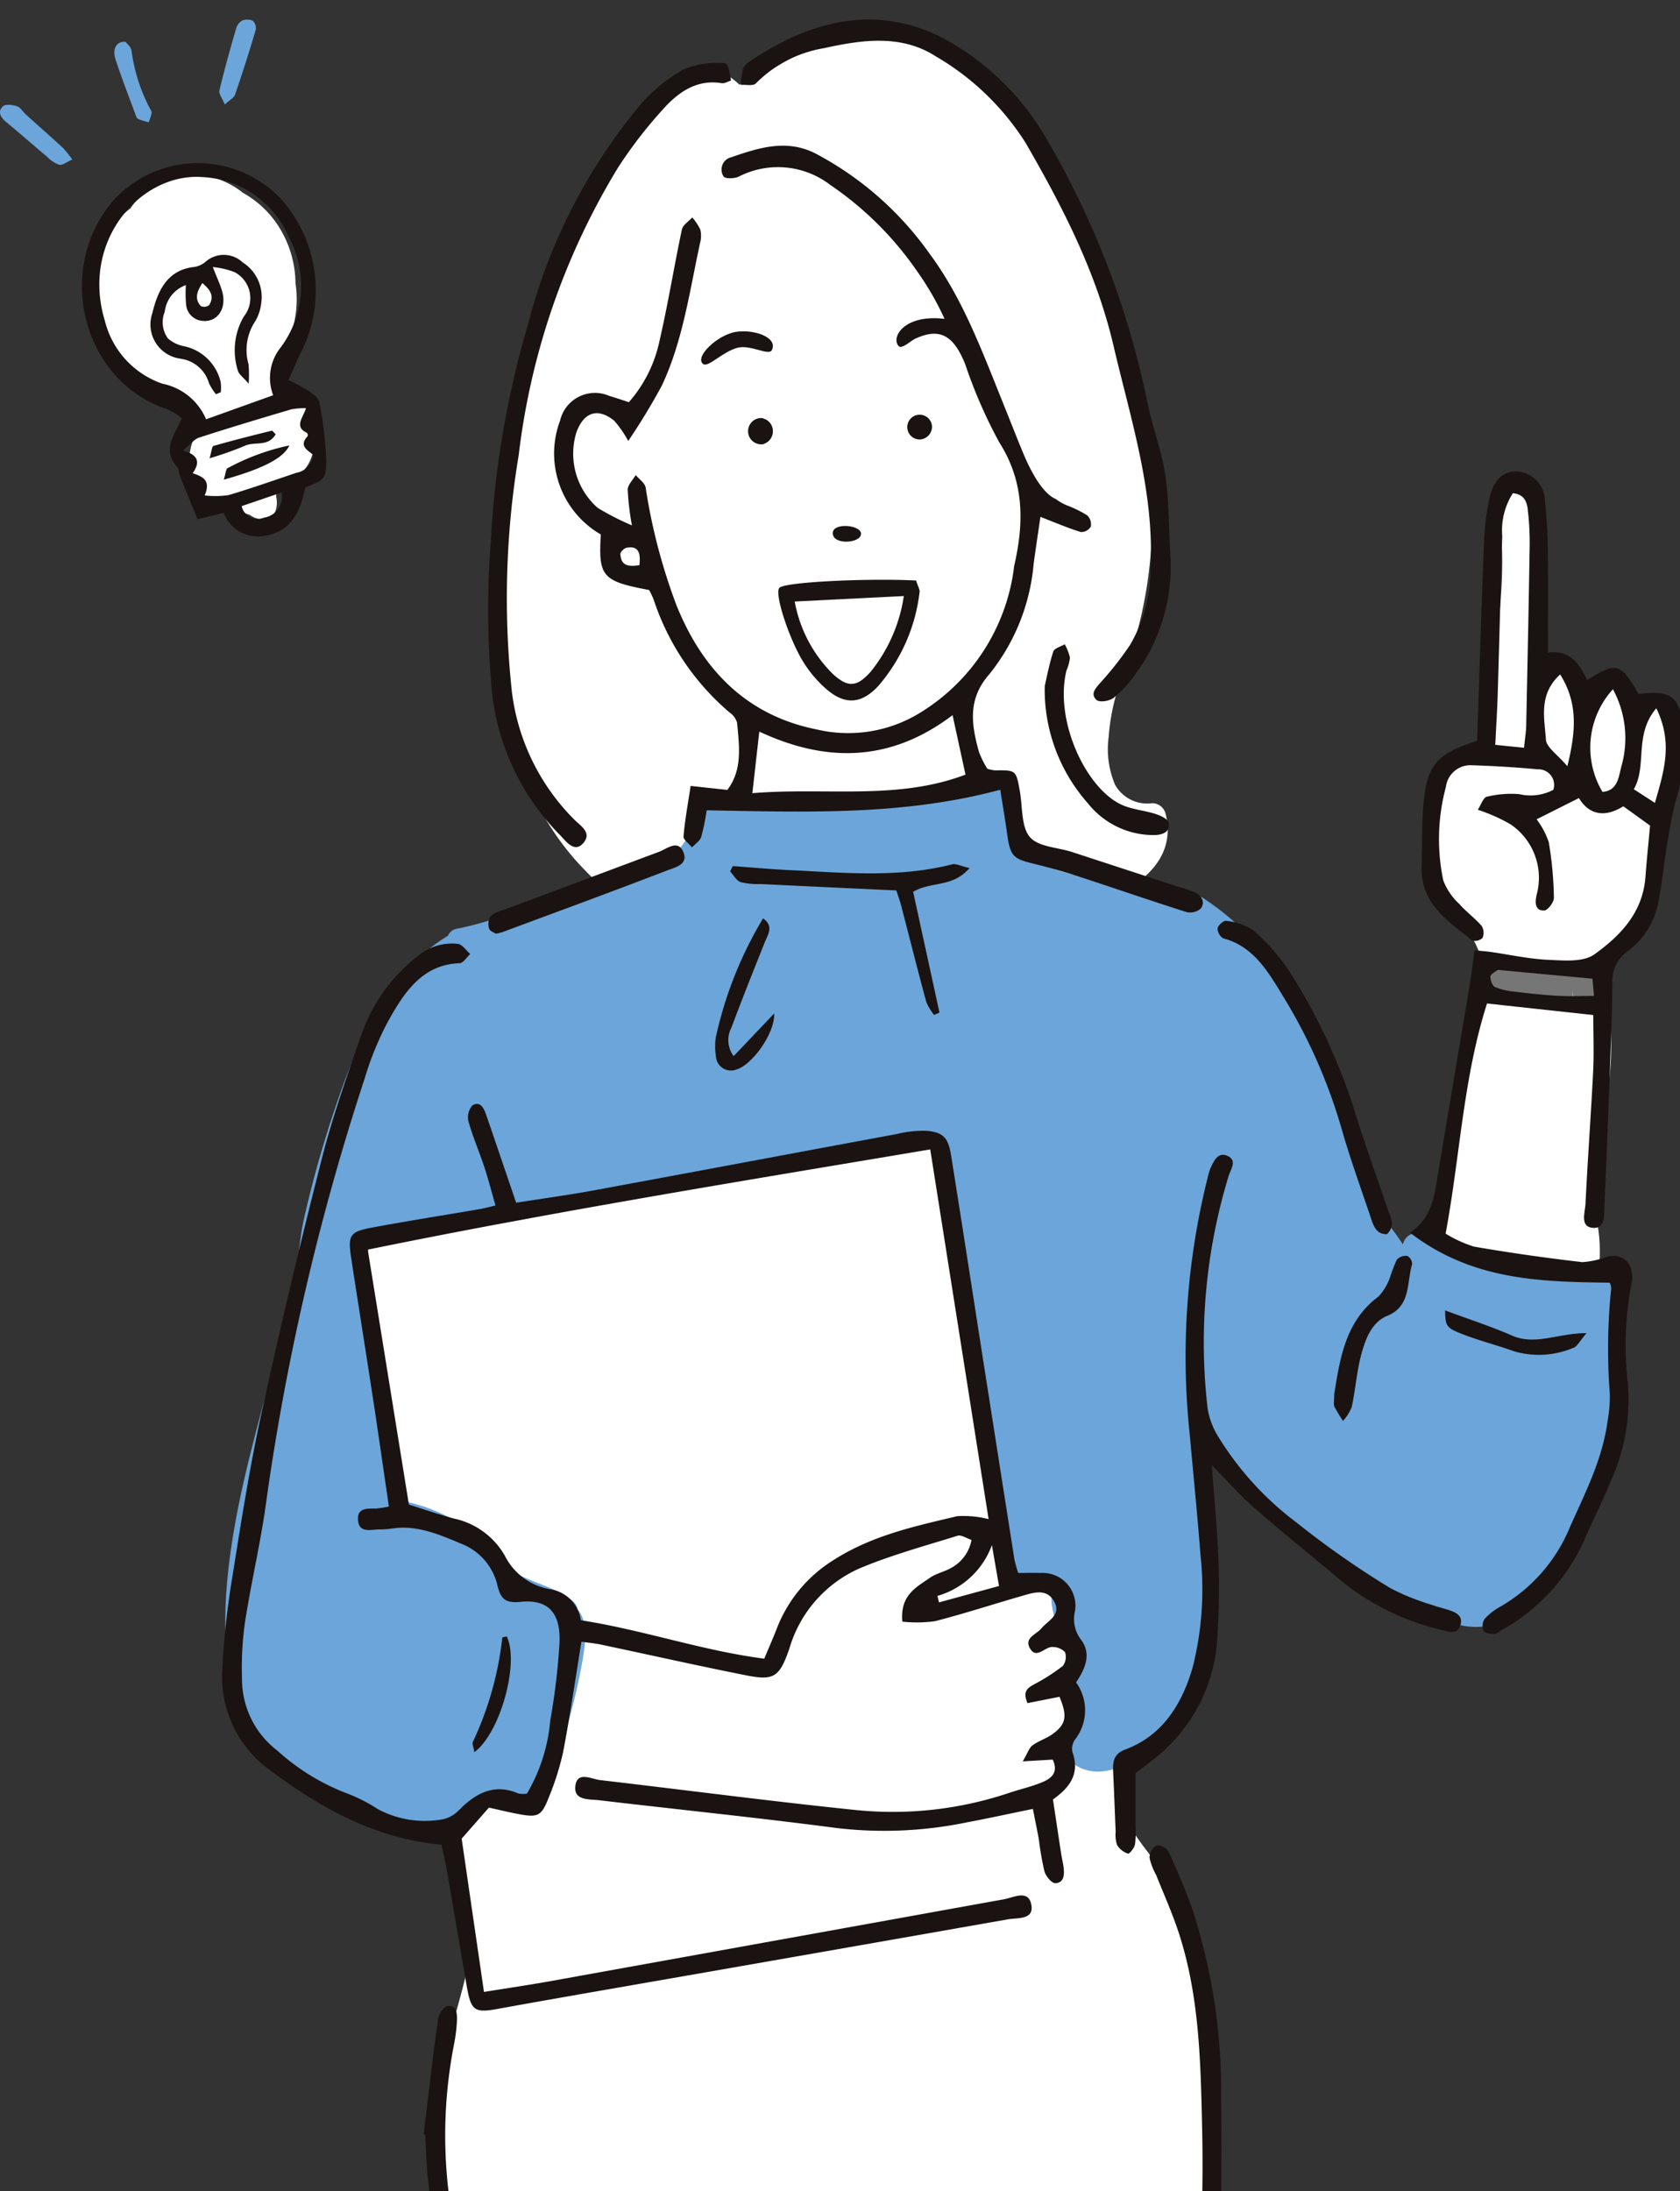 <svg xmlns="http://www.w3.org/2000/svg" xmlns:xlink="http://www.w3.org/1999/xlink" width="135" height="176" viewBox="0 0 135 176">
  <rect x="0" y="0" width="135" height="176" fill="#333333" stroke="none"/>
  <defs>
    <clipPath id="clip-path">
      <rect id="長方形_560" data-name="長方形 560" width="135" height="176" transform="translate(0 -1)" fill="none"/>
    </clipPath>
  </defs>
  <g id="img" transform="translate(0 1)" clip-path="url(#clip-path)">
    <path id="パス_3277" data-name="パス 3277" d="M688.047,224.573a1.085,1.085,0,0,0-1.92,0,2.429,2.429,0,0,1-.335.577,8.637,8.637,0,0,1-.711-1.653,1.1,1.1,0,0,0-2.03-.283,3.846,3.846,0,0,1-.891,1.385,1.8,1.8,0,0,1-.226-.227,19.264,19.264,0,0,1-1.579-2.518,1.089,1.089,0,0,0-1.52-.422c-.174.123-.344.252-.514.381.051-1.18.09-2.36.1-3.544.034-3.553,0-7.476-1.291-10.815a1.6,1.6,0,0,0-.359-.566c-.537-1.084-2.349-.448-2.04.921.783,3.457.436,7.1.089,10.6a89.055,89.055,0,0,0-.707,9.273,6.226,6.226,0,0,0-3.515,1.291c-1.707,1.47-1.96,4.233-1.682,6.379.292,2.251,1.644,4.088,2.9,5.837a10.351,10.351,0,0,1,2.016,4.231.994.994,0,0,0-.422.963,17.007,17.007,0,0,1-.815,5.527,56.86,56.86,0,0,0-1.229,6.218c-.543,3.832-.862,7.7-1.468,11.519a1.107,1.107,0,0,0-.087.526c-.065.4-.133.79-.207,1.184-.27,1.456,1.781,2.09,2.123.712a14.638,14.638,0,0,0,2.4,1.066,9.869,9.869,0,0,0,4.956.649,4.773,4.773,0,0,0,3.624-3.033,12.4,12.4,0,0,0,.167-4.963c-.256-3.542.45-7.123.792-10.636a25.711,25.711,0,0,0-.077-8.272,20.216,20.216,0,0,1,1.077-2.823c.552-1.117,1.215-2.166,1.764-3.285a17.773,17.773,0,0,0,1.149-3.225c1.081-4,2.111-9,.47-12.969" transform="translate(-554.49 -168.362)" fill="#fff"/>
    <path id="パス_3278" data-name="パス 3278" d="M219.381,518.872a11.78,11.78,0,0,0-1.443-3.145c-.665-1-1.445-1.914-2.134-2.9a7.9,7.9,0,0,1-1.306-2.837,10.778,10.778,0,0,1-.123-2.754,40.437,40.437,0,0,0-.4-14.1c-.921-4.721-2.41-9.3-3.3-14.022-1.193-6.319-.214-12.871-1.369-19.209a14.988,14.988,0,0,0-3.645-7.781c-2.477-2.576-5.867-3.437-9.2-3.852a57.054,57.054,0,0,0-26.826,3.548,53.391,53.391,0,0,0-12.07,6.339,17.069,17.069,0,0,0-7.132,10.212c-.874,3.914-.28,8.036.744,11.858,1.2,7.117,3.718,13.924,6.021,20.7a101.12,101.12,0,0,1,3.139,11.2c.679,3.147,1.251,6.321,1.923,9.47-.494,2.766-1.364,5.424-2.065,8.136a25.77,25.77,0,0,0-.834,9.2c.167,1.561.385,3.115.617,4.668a1.388,1.388,0,0,0,.02.381q.074.375.149.754c.279,1.825.562,3.649.8,5.48a90.728,90.728,0,0,1,.812,11.125,1.072,1.072,0,0,0,.79,1.095q.015,1.082-.02,2.168a1.383,1.383,0,0,0,.032.346,1.226,1.226,0,0,0,.27,2.15c9.811,2.872,20.043.237,30.021.9,2.691.179,5.354.586,8.053.694,2.78.11,5.563.045,8.339-.1,2.33-.125,4.653-.337,6.981-.47a3.389,3.389,0,0,0,3.012-1.37,11.431,11.431,0,0,0,1.108-4.358c.065-.49.116-.981.157-1.472a57.157,57.157,0,0,0,1.294-12.7c.052-4.891-.268-9.775-.559-14.653-.294-4.916-.4-9.963-1.843-14.691" transform="translate(-124.36 -366.135)" fill="#fff"/>
    <path id="パス_3279" data-name="パス 3279" d="M242.74,74.774c.988.8,2.646,2.364,3.988,1.633a1.182,1.182,0,0,0-.694-2.17c-.034-.013-.065-.025-.07-.025a5.808,5.808,0,0,1-.576-.339,17.711,17.711,0,0,1-1.761-1.329c-.123-.1-.244-.21-.366-.315,6.046,2.668,12.458,4.5,19.035,4.295A63.913,63.913,0,0,0,278.315,74.4c3.3-.975,8.255-3.174,7.127-7.752a1.125,1.125,0,0,0-1.07-.865,2.964,2.964,0,0,1-2.991-1.47,7.291,7.291,0,0,1-.521-3.823,17.042,17.042,0,0,1,.774-3.983c.3-.964.709-1.889,1.029-2.846a32.241,32.241,0,0,0,1.058-4.1c2.1-10.786-1.332-21.7-5.9-31.24-2.59-5.409-5.725-11.408-11.236-13.96a10.113,10.113,0,0,0-8.761.232c-2.261,1.044-4.316,2.6-6.641,3.477-3.523-3.441-7.554,1.63-9.493,4.69a74.848,74.848,0,0,0-7.115,15.757,62.462,62.462,0,0,0-3.255,19.413c-.091,8.022,1.489,16.694,6.906,22.657a41.285,41.285,0,0,0,4.515,4.188" transform="translate(-191.773 -2.27)" fill="#fff"/>
    <path id="パス_3280" data-name="パス 3280" d="M217.746,379.469a3.874,3.874,0,0,0,.127-1.572c-.068-.575-.456-1.262-1.111-1.179-5.18.662-9.973-2.1-14.918-3.221a1.126,1.126,0,0,0-1.34.881c-.613-.921-1.3-1.782-1.928-2.7a1.25,1.25,0,0,0-.246-.27c-.19-.9-.48-1.771-.663-2.4a77.151,77.151,0,0,0-2.9-8,65.279,65.279,0,0,0-3.516-7.28,21.569,21.569,0,0,0-6.744-7.126.96.96,0,0,0-1.446.37,17.556,17.556,0,0,0-4.417-1.412c-2.9-.6-6.183-.774-8.667-2.634a1.306,1.306,0,0,0-.115-.433,10.294,10.294,0,0,1-.846-3.392,1.328,1.328,0,0,0,.261-1.119v-.007a1.107,1.107,0,0,0-1.072-.864,3.616,3.616,0,0,0-.624.127,1.13,1.13,0,0,0-.4.212c-.137.049-.275.1-.414.141-.195.065-.391.123-.59.17l-.159.024c-.308.043-.616.065-.925.089-2.091.159-4.217.212-6.316.227-2.2.014-4.383-.04-6.581.071-2.174.11-4.345.267-6.523.29a1.006,1.006,0,0,0-1.756.524,6.72,6.72,0,0,1-1.509,3.559,1.207,1.207,0,0,0-.282.516c-.4.094-.786.207-1.142.3-1.949.535-3.855,1.257-5.752,1.965-2.086.779-4.161,1.59-6.253,2.346a24.219,24.219,0,0,1-4.542,1.363.926.926,0,0,0-.668.553c-4.561,2.745-7.1,8.087-8.833,13.139a88.492,88.492,0,0,0-2.774,9.735c-.443,2.041-.446,4.182-.807,6.238a1.069,1.069,0,0,0-.446.689c-1.35,6.011-3.3,11.852-4.34,17.945-1.005,5.883-1.33,12.546,1.889,17.769a1.049,1.049,0,0,0,1.068.531,19.934,19.934,0,0,0,6.633,4.556c2.325,1.108,5.992,2.676,8.233.591a1.031,1.031,0,0,0,.32-1.066,6.254,6.254,0,0,1,3.079-.933c.747.031,1.472.406,2.219.37,1.814-.089,2.325-2.877,2.8-4.343a49.824,49.824,0,0,0,1.648-6.363c.233-1.267.725-3.609-.263-4.737a1.207,1.207,0,0,0-.453-.731c-1.28-1-2.928-1.347-4.34-2.094a4.026,4.026,0,0,1-1.068-.923,21.319,21.319,0,0,0-1.874-1.9,13.849,13.849,0,0,0-6.566-3.114c-.646-2.828-1.573-5.585-2.08-8.449-.7-3.97-.48-7.96-.448-11.97,3.017-1.2,6.44-1.289,9.592-1.691,4.275-.544,8.45-1.834,12.674-2.7,4.149-.847,8.313-1.64,12.469-2.456a111.269,111.269,0,0,1,11.417-1.759c1.19,5.743,1.082,11.682,1.8,17.5.7,5.636,2.947,11.027,2.99,16.763a1.082,1.082,0,0,0,.976,1.13,2.159,2.159,0,0,0,1.648.3,1.588,1.588,0,0,1,1.262.56c.1.149.033,0,.043.167.014.227.012.452.027.678a6.3,6.3,0,0,0,.558,2.172c.345.758.9,1.371,1.26,2.119a4.637,4.637,0,0,1-.087,2.244,17.052,17.052,0,0,0,.084,2.415,4.879,4.879,0,0,1-.66,2.3,1.256,1.256,0,0,0,.173,1.429c1.434,1.57,3.9,1.207,5.333-.181l.044-.049a9.43,9.43,0,0,0,4.581-4.518,19.681,19.681,0,0,0,1.644-7.895c.157-4.055-.467-8.056-.8-12.075a31.322,31.322,0,0,0,4.315,4.561,34.431,34.431,0,0,0,6.65,4.869,50.265,50.265,0,0,0,5.856,2.379c1,.373,1.99.745,2.975,1.147l.034.014a1,1,0,0,0,.795.992c5.392,1.3,8.965-5.4,10.739-9.747a32.3,32.3,0,0,0,2.074-7.585c.378-2.563.754-5.631-.079-8.156M199.6,377.541v-.011a.079.079,0,0,1,0-.009.063.063,0,0,1,0,.02m.022-.138c-.007.032-.012.063-.017.094,0-.022.009-.053.017-.094M143.742,345.26l.055,0c-.021,0-.036,0-.05,0l-.005,0-.017,0c-.019-.013-.043-.025-.074-.043l.091.045" transform="translate(-87.767 -275.428)" fill="#6ca5d9"/>
    <path id="パス_3281" data-name="パス 3281" d="M701.969,420.382a29.187,29.187,0,0,0-4.883-.089c-1.418.123-1.429,2.481,0,2.357a27.865,27.865,0,0,1,3.619.011c.751.033,1.5.086,2.248.177.2.024.416.068.62.114.075.017.148.039.221.062a1,1,0,0,0,1.771-.5c.32-2.023-2.35-2.024-3.6-2.128m1.438,1.649a1.231,1.231,0,0,0,.318.912,1.038,1.038,0,0,1-.318-.912" transform="translate(-577.037 -343.475)" fill="#767676"/>
    <path id="パス_3282" data-name="パス 3282" d="M171.188,474.913l-2.4.141c.392-.667.513-1.086.779-1.283.5-.368,1.122-.547,1.623-.913,1.09-.795,1.194-1.442.55-2.991l-2.574.51c-.428-1.021.074-1.248.582-1.535a15.752,15.752,0,0,0,2.262-1.454,1.2,1.2,0,0,0,.171-1.111,1.387,1.387,0,0,0-1.152-.4c-.555.112-1.153.9-1.625.159-.572-.9.47-1.163.873-1.652.546-.663,1.7-1.108.98-2.263-.6-.953-1.589-.626-2.444-.381-2.37.679-4.717,1.45-7.1,2.059a10.935,10.935,0,0,1-2.6.033c-.2-2.132,1.128-2.765,2.219-3.526.5-.352,1.146-.474,1.685-.781a3.205,3.205,0,0,0,1.654-2.261c-.42-.133-.824-.424-1.123-.332-2.614.811-5.266,1.537-7.8,2.589a10.138,10.138,0,0,0-5.708,6.454c-.8,2.33-1.253,2.608-3.475,2.169-3.893-.77-7.766-1.645-11.65-2.465-.517-.109-1.046-.157-1.59-.236-.493,3.026-.913,5.949-1.468,8.843a21.737,21.737,0,0,1-1.172,3.7c-.564,1.457-.864,1.588-2.367,1.311-.8-.148-1.6-.346-2.428-.528l-2.19,2.494,1.793,12.311c1.849-.3,3.634-.559,5.41-.879q18.185-3.28,36.37-6.562c.782-.14,2.024-.845,2.216.518.16,1.137-1.136.957-1.887,1.09q-17.086,3.005-34.177,5.981c-2.28.4-4.56.8-6.837,1.216-1.845.338-2.135.149-2.474-1.8-.547-3.134-1.072-6.273-1.618-9.408-.121-.7-.291-1.382-.42-1.98-5.281-.495-9.645-2.895-13.754-5.971a9.224,9.224,0,0,1-3.852-8.179,66.045,66.045,0,0,1,.833-7.546c.694-4.354,1.381-8.718,2.321-13.016q2.245-10.26,4.85-20.43c.855-3.347,2.015-6.613,3.15-9.872a13.626,13.626,0,0,1,4.513-6.334,4.273,4.273,0,0,1,3.259-1.012c.357.047.664.533.994.818-.286.257-.566.727-.859.737-2.972.1-4.44,2.322-5.734,4.649a24.585,24.585,0,0,0-1.879,4.574,195.436,195.436,0,0,0-7.877,33.695c-.432,3.367-1.236,6.679-1.756,10.036a26.3,26.3,0,0,0-.236,4.549A7.222,7.222,0,0,0,108.9,474.2a17.66,17.66,0,0,0,5.645,3.451,12.471,12.471,0,0,1,2.393,1.225,8,8,0,0,0,4.978.874,2.541,2.541,0,0,0,1.456-.67c1.4-1.441,2.9-2.3,4.888-1.445a2.032,2.032,0,0,0,.684.01,13.869,13.869,0,0,0,1.873-5.868,53.738,53.738,0,0,0,.746-6.239c.1-2.414-.9-3.527-3.144-3.295-1.232.128-1.6-.278-1.846-1.332a4.752,4.752,0,0,0-2.97-3.364c-1.759-.739-3.563-1.514-5.551-1.186a7.429,7.429,0,0,1-1.023.064c-.656.016-1.552.3-1.655-.714-.107-1.064.776-.951,1.462-.965a8.687,8.687,0,0,0,1.016-.162c-.424-2.887-.827-5.722-1.259-8.553-.578-3.791-1.186-7.576-1.765-11.367-.286-1.867-.13-2.15,1.641-2.479,2.893-.538,5.8-1,8.7-1.492.33-.056.655-.15,1.249-.288-.315-1.095-.574-2.112-.9-3.1-.407-1.23-.925-2.422-1.276-3.668a1.474,1.474,0,0,1,.322-1.276c.67-.382.937.274,1.129.832.772,2.242,1.533,4.489,2.385,6.989,2.018-.317,4.09-.6,6.147-.975,8.145-1.5,16.284-3.033,24.428-4.539a9,9,0,0,1,2.427-.26c1.361.129,1.728.579,1.96,2.038q1.072,6.751,2.116,13.508,1.476,9.434,2.96,18.868a10.017,10.017,0,0,0,.31,1.1c.6,0,1.186-.024,1.772,0a2.636,2.636,0,0,1,2.762,3.194,2.682,2.682,0,0,0,.5,2.151c.872,1.161.357,2.323-.385,3.451a3.818,3.818,0,0,1-.1,4.6,1.288,1.288,0,0,0-.2.975c.645,1.8-.263,2.893-1.559,3.823.226,1.5.438,2.929.657,4.354.055.357.144.709.192,1.067.082.613.04,1.288-.667,1.3-.294.006-.752-.554-.867-.945a23.657,23.657,0,0,1-.448-2.56c-.136-.766-.3-1.526-.482-2.46-1.877.385-3.6.763-5.324,1.086a32.8,32.8,0,0,1-10.4.456c-6.371-.837-12.764-1.488-19.146-2.24-.767-.09-2,.04-1.9-1.083.115-1.294,1.274-.618,2-.533,6.856.8,13.7,1.7,20.566,2.407a29.4,29.4,0,0,0,12.359-1.4c.9-.3,1.839-.5,2.7-.881.623-.277,1.225-.75.737-1.776M161.354,425.9c-15.22,2.559-30.169,4.979-45.2,8.051l3.306,20.478c1.268.4,2.432.8,3.614,1.121a6.177,6.177,0,0,1,4.11,3.012,4.983,4.983,0,0,0,3.675,2.67,2.945,2.945,0,0,1,2.422,2.488c5.054.787,9.8,2.456,14.735,3.084.4-.958.718-1.673,1-2.4a11.209,11.209,0,0,1,4.479-5.462c3.1-2.016,6.577-2.765,10.034-3.583a8.317,8.317,0,0,1,2.514.236c-1.548-9.807-3.1-19.636-4.69-29.693m.579,35.862.123.521,4.825-1.316c-.195-1.12-.339-1.947-.571-3.285a6.593,6.593,0,0,1-4.376,4.08" transform="translate(-86.602 -334.577)" fill="#1a1311" fill-rule="evenodd"/>
    <path id="パス_3283" data-name="パス 3283" d="M668.225,221.855c.18-5.335.339-10.623.553-15.908a20.119,20.119,0,0,1,.458-3.65c.341-1.492,1.157-2.145,2.256-2.083a2.41,2.41,0,0,1,2.185,2.422,39.261,39.261,0,0,1,.231,4.114c.034,2.6.01,5.211.01,8.015,1.742-.245,2.541.88,3.15,2.216,2.34-1.5,2.714-1.4,4.121,1.109.355-.032.754-.1,1.152-.1,1.4.007,2.007.469,2.316,1.921a14.891,14.891,0,0,1-.5,6.858c-.28,1.1-.479,2.236-.664,3.365-.245,1.5-.388,3.012-.671,4.5a6.423,6.423,0,0,1-2.492,4.114,2.9,2.9,0,0,0-1.235,2.539c-.031,1.377-.043,2.755-.094,4.131-.169,4.563-.34,9.126-.543,13.687-.033.749.1,1.92-.9,1.865-1.1-.06-.659-1.235-.625-1.939.174-3.547.436-7.089.616-10.636.072-1.432.012-2.871.012-4.52l-8.541-.929c-1.921,6.02-2.164,12.267-3.327,18.486a10.042,10.042,0,0,0,2.288,1.046q4.334.744,8.7,1.244a6.794,6.794,0,0,0,1.982-.44c1.291-.273,2.124.5,2.013,1.86-.012.144-.045.286-.068.428a25.845,25.845,0,0,0-.277,7.813,15.968,15.968,0,0,1-1.5,8.232c-.621,1.529-1.386,2.992-2.027,4.513a15.6,15.6,0,0,1-6.639,7.167c-.177.11-.362.292-.541.288-.3-.006-.744-.033-.874-.235a1.043,1.043,0,0,1,.064-.954,4.9,4.9,0,0,1,1.308-1.02,13.119,13.119,0,0,0,5.587-6.437c1.232-2.751,2.608-5.433,3.006-8.508a10.528,10.528,0,0,0,.17-2.158,47.166,47.166,0,0,1,.112-8.447,1.046,1.046,0,0,0-.117-.451c-5.587-.072-11.056-.179-16.049-4.018,1.711-1.177,1.935-2.8,2.2-4.421.854-5.134,1.726-10.264,2.583-15.4.152-.909.262-1.826.408-2.859.517.051.9.076,1.277.13,1.553.22,3.1.568,4.659.635,1.25.054,2.795.209,3.712-.454,2.012-1.455,3.857-3.29,4.08-6.194.1-1.368.244-2.732.371-4.135l-2.15-1.551c-1.427.9-2.72.742-3.566-.66l-3.4,1.708a6.406,6.406,0,0,1,.977,1.841,28.783,28.783,0,0,1,.412,4.469c.009.348-.5,1.005-.776,1.013-.765.02-.746-.652-.612-1.262a5.181,5.181,0,0,0-2.111-5.669,13.717,13.717,0,0,0-2.616-1.157c.259-.4.439-.986.725-1.05a8.262,8.262,0,0,1,2.607-.208,3.922,3.922,0,0,0,2.737-.346,1.254,1.254,0,0,0-1.243-1.647c-1.768-.166-3.542-.271-5.316-.327a1.982,1.982,0,0,0-2.072,1.733,16.161,16.161,0,0,0-.211,7.522,5.026,5.026,0,0,0,1.283,1.884c.556.633,1.248,1.131,1.8,1.766a1.055,1.055,0,0,1,.074.955.843.843,0,0,1-.845.208c-1.929-1.575-4.193-2.915-4.055-6.063.064-1.447.006-2.9.107-4.345.256-3.634.932-4.517,4.346-5.62m3.779.55c.078-.779.164-1.277.174-1.777.1-4.84.205-9.679.279-14.519a22.967,22.967,0,0,0-.153-2.817c-.07-.657-.308-1.254-1.2-1.327a5.556,5.556,0,0,0-.852,3.442c-.132,4.2-.234,8.4-.361,12.6-.041,1.35-.128,2.7-.2,4.168l2.318.236m7.137-4.7a6.95,6.95,0,0,0-.84,8.243c1.18-.084,1.289-1.106,1.506-2a8.243,8.243,0,0,0-.666-6.246m-1.52,24.635c-.054-.592-.093-1.032-.125-1.383-2.533-.236-4.893-.457-7.253-.675-.135-.012-.3-.058-.4.005-.213.135-.55.333-.548.5,0,.292.16.746.369.84a5.452,5.452,0,0,0,1.571.37c1.146.139,2.3.266,3.447.332.932.053,1.868.011,2.938.011m-2.142-18.452c.729-2.914.822-5.143-.577-7.369-1.765,1.609-1.256,3.523-1.144,5.234.041.628.927,1.193,1.721,2.136m7.036,2.948c.749-2.608,1.462-4.84.112-7.6-1.819,2.132-.717,4.622-1.808,6.5l1.7,1.1" transform="translate(-549.527 -163.344)" fill="#1a1311" fill-rule="evenodd"/>
    <path id="パス_3284" data-name="パス 3284" d="M311.709,115.817a11.026,11.026,0,0,0-1.17-.391q-4.306-1.408-8.612-2.815c-1.163-.379-2.7-.394-3.393-1.213s-.568-2.446-.8-3.718c-.3-1.645-.3-1.64-1.994-1.623a2.961,2.961,0,0,1-.612-.13,7.706,7.706,0,0,1-.668-1.341c-.61-2.19-.934-4.238.807-6.225a16.385,16.385,0,0,0,3.58-8.858c.168-1.255.36-2.507.548-3.808,1.2.465,2.211.9,3.248,1.218a.9.9,0,0,0,.8-.435,1.01,1.01,0,0,0-.28-.9,9.313,9.313,0,0,0-1.662-.815,3.976,3.976,0,0,1-.87-.5c-1.636-.7-2.863-4.378-2.9-4.357-.589-1.474-1.171-2.936-1.757-4.394-1.525-3.8-3.019-7.619-5.445-10.9a26.228,26.228,0,0,0-9.219-8.11c-2.324-1.174-4.542-.455-6.757.307a1.016,1.016,0,0,0-.623,1.537c.122.206.855.184,1.214.025a6.905,6.905,0,0,1,7.371.666,26.627,26.627,0,0,1,6.981,6.944,22.738,22.738,0,0,1,2.192,3.809c-3.3-.388-4.32,1.528-3.68,2.191.251.261.966-.425,1.306-.585,2.1-.986,3.143-.146,4.029,2.012a39.317,39.317,0,0,0,2.737,6.287c2.029,3.178,2.006,6.448,1.212,9.916-.032.14-.036.287-.058.43a16.036,16.036,0,0,1-7.5,11.384,11.023,11.023,0,0,1-8.331,1.341c-5.475-1.095-9.119-4.635-11.272-10.018a46.62,46.62,0,0,1-2.457-9.4c-.065-.377-.523-.676-.8-1.011-.226.39-.633.776-.642,1.171a21.337,21.337,0,0,0,.338,2.872,21.708,21.708,0,0,1-2.749-1.406,5.8,5.8,0,0,1-1.719-6.047c.589-1.651,1.727-2.03,3.052-.948a8.927,8.927,0,0,1,1.119,1.619,51.037,51.037,0,0,0,2.709-4.463c1.687-3.6,2.222-7.575,3.065-11.445a2.169,2.169,0,0,0,.017-1.074,4.18,4.18,0,0,0-.649-.971c-.286.323-.752.6-.831.975-.628,2.956-1.106,5.95-1.788,8.891a10.841,10.841,0,0,1-2.472,4.973c-.557-.18-1.066-.357-1.582-.509a2.876,2.876,0,0,0-3.943,1.982,7.512,7.512,0,0,0,3.271,9.153c-.206,3.391.119,3.755,3.884,4.46a7.747,7.747,0,0,1,.358.756,20.207,20.207,0,0,0,6.108,9.084,1.515,1.515,0,0,1,.6.817c.164,1.85.464,3.746-.78,5.4l-2.953-.321c-.225,1.5-.464,2.769-.571,4.052-.022.272.441.589.681.886.256-.279.636-.513.742-.845a18.07,18.07,0,0,0,.436-2.135c8.02.144,15.793.443,23.592-1.651.215,1.363.4,2.417.543,3.477.249,1.818.464,2.055,2.043,2.44,1.194.291,2.383.622,3.555,1,2.937.954,5.857,1.968,8.8,2.9a1.279,1.279,0,0,0,1.184-.288c.4-.616-.036-1.078-.591-1.331M267.167,89.578c-.85.127-1.477.072-1.524-.9-.008-.163.3-.459.489-.5.927-.182,1.169.365,1.035,1.4m9.08,18.312c.195-1.727.361-3.2.558-4.947,5.372,2.507,10.528,2.469,15.531-1.322l1.038,4.777c-5.481,2.086-11.247,1-17.127,1.492" transform="translate(-215.79 -45.179)" fill="#1a1311" fill-rule="evenodd"/>
    <path id="パス_3285" data-name="パス 3285" d="M531.149,527.944c.2,2.766.448,5.2.537,7.634.074,2.021.038,4.055-.083,6.075a13.287,13.287,0,0,1-5.338,10.067c-.435.339-.876.67-1.25.956,0,1.474,0,2.846,0,4.217a7.666,7.666,0,0,1-.04,1.513c-.06.291-.448.771-.568.733a1.631,1.631,0,0,1-.871-.694,2.546,2.546,0,0,1-.113-1.062c-.071-1.591-.123-3.183-.2-4.774-.044-.848.021-1.478.982-1.837,2.952-1.1,4.545-3.6,5.409-6.609a25.578,25.578,0,0,0,.62-9.055c-.242-3.176-.566-6.344-.847-9.516a59.121,59.121,0,0,1,1.41-20.677,5.178,5.178,0,0,1,.245-.826c.27-.591.6-1.319,1.334-1.007.847.362.307,1.039.121,1.637a45.811,45.811,0,0,0-1.685,18.664,6.128,6.128,0,0,0,.8,2.178,24.927,24.927,0,0,0,6.363,7,72.2,72.2,0,0,0,7.5,5.242,18.038,18.038,0,0,0,3.4,1.369c.385.146.789.235,1.181.359.6.191,1.319.43,1.068,1.255-.256.844-1.005.5-1.587.372a20.035,20.035,0,0,1-8.555-4.41c-2.141-1.786-4.309-3.535-6.41-5.372-1.1-.96-2.077-2.074-3.424-3.437" transform="translate(-433.771 -411.252)" fill="#1a1311" fill-rule="evenodd"/>
    <path id="パス_3286" data-name="パス 3286" d="M382.717,42.881a14.587,14.587,0,0,1-2.712,9.582,9.483,9.483,0,0,1-1.827,2.012c-.335.271-1.143.4-1.389.173-.534-.5-.035-.972.354-1.424a26.281,26.281,0,0,0,2.334-2.972,12.073,12.073,0,0,0,1.649-5.955c.355-6.291-1.573-12.125-2.965-18.085-1.386-5.932-4.106-11.185-7.071-16.313a21.092,21.092,0,0,0-7.227-6.95c-2.782-1.786-5.96-1.315-8.986-.645a10.007,10.007,0,0,0-5.452,2.821c-.219.237-.805.093-1.221.125a7.425,7.425,0,0,1,.2-1.339,1.413,1.413,0,0,1,.585-.588c4.9-3.3,10.188-4.578,15.529-1.8a21.285,21.285,0,0,1,8.322,8.169,69.543,69.543,0,0,1,8.08,21.245c.406,1.9,1.113,3.747,1.4,5.665.306,2.064.279,4.183.4,6.278" transform="translate(-288.68 0.569)" fill="#1a1311" fill-rule="evenodd"/>
    <path id="パス_3287" data-name="パス 3287" d="M248.989,20.646c-.248.074-.516.249-.753.209-1.986-.327-3.474.711-4.715,2.1a36.073,36.073,0,0,0-3.622,4.7,57.318,57.318,0,0,0-7.969,23.07,69.917,69.917,0,0,0-.545,19.046A17.531,17.531,0,0,0,236.37,79.98c.512.524,1.473,1.061.76,1.9s-1.377-.11-1.863-.613a19.285,19.285,0,0,1-5.45-11.167,70.186,70.186,0,0,1-.136-12.356,76.351,76.351,0,0,1,3.043-17.687,44.913,44.913,0,0,1,9.068-17.574,13.048,13.048,0,0,1,3.391-2.732,6.791,6.791,0,0,1,2.961-.518c.607-.026.619.129.846,1.412" transform="translate(-190.248 -15.174)" fill="#1a1311" fill-rule="evenodd"/>
    <path id="パス_3288" data-name="パス 3288" d="M546.28,837.8q-.543,8.666-1.086,17.333a24.785,24.785,0,0,1-.176,2.594c-.055.329-.472.589-.725.881-.267-.275-.707-.516-.764-.833a7.808,7.808,0,0,1,.007-1.944c.623-8.082,1.232-16.158,1.047-24.285-.121-5.3-.227-10.575-1.895-15.642-.515-1.563-1.193-3.065-1.8-4.593a4.981,4.981,0,0,1-.532-1.384,1.212,1.212,0,0,1,.557-.979,1.057,1.057,0,0,1,.962.469c.688,1.489,1.336,3.005,1.894,4.554a47.2,47.2,0,0,1,2.341,15.349c.05,2.823.008,5.648.008,8.472l.16.009" transform="translate(-447.985 -661.713)" fill="#1a1311" fill-rule="evenodd"/>
    <path id="パス_3289" data-name="パス 3289" d="M199.131,890.458c.377-3.085.732-6.173,1.16-9.249.056-.4.461-1.017.76-1.056.767-.1.779.644.755,1.214a12.957,12.957,0,0,1-.246,1.933,38.057,38.057,0,0,0-.409,11.892c.961,8.117,1.945,16.231,2.88,24.352.046.4-.287.841-.443,1.263-.352-.26-.819-.445-1.027-.8a3.81,3.81,0,0,1-.346-1.456q-1.388-12.3-2.746-24.6c-.126-1.149-.14-2.312-.206-3.469l-.131-.027" transform="translate(-165.09 -720.02)" fill="#1a1311" fill-rule="evenodd"/>
    <path id="パス_3290" data-name="パス 3290" d="M585.959,424.516c-.968.026-1.135-.828-1.379-1.543-.762-2.243-1.564-4.476-2.224-6.754a43.176,43.176,0,0,0-4.62-10.594c-1.256-2.052-2.429-4.216-4.941-4.869a.96.96,0,0,1-.453-.806c.047-.25.491-.64.688-.6a4.855,4.855,0,0,1,2.238.8,16.752,16.752,0,0,1,3.007,3.516,47.479,47.479,0,0,1,4.983,10.657c.841,2.748,1.823,5.448,2.745,8.168.223.656.676,1.307-.046,2.022" transform="translate(-474.5 -326.385)" fill="#1a1311" fill-rule="evenodd"/>
    <path id="パス_3291" data-name="パス 3291" d="M365.929,248.875c.389-.5,7.3-.794,11-.6.165.522.309.737.279.919a14.013,14.013,0,0,1-3.3,7.531c-1.338,1.452-2.652,1.584-4.158.3a9.587,9.587,0,0,1-1.905-2.241c-1.113-1.809-2.3-5.4-1.915-5.906m1.244,1.083a10.909,10.909,0,0,0,3.1,5.855c1.2,1.076,1.889,1.007,2.974-.178a12.62,12.62,0,0,0,2.694-6.116l-8.764.44" transform="translate(-303.313 -202.646)" fill="#1a1311" fill-rule="evenodd"/>
    <path id="パス_3292" data-name="パス 3292" d="M362.444,374.511c-1.387,1.594-3.046,1.044-4.536,1.908.7,3.208,1.407,6.451,2.115,9.7l-.429.192a4.382,4.382,0,0,1-.629-1.045c-.7-2.573-1.347-5.159-2.02-7.739-.106-.408-.253-.8-.384-1.216-3.683-.173-7.288-.34-10.892-.513a5.88,5.88,0,0,1-1.622-.156c-.334-.115-.568-.56-.846-.857l.208-.43c1.529.11,3.056.252,4.587.324,4.358.207,8.723.641,13.044-.465.317-.081.7.141,1.4.3" transform="translate(-284.531 -305.788)" fill="#1a1311" fill-rule="evenodd"/>
    <path id="パス_3293" data-name="パス 3293" d="M491.095,280.169c.133-.57.342-1.7.685-2.776.088-.276.6-.4.921-.592a3.9,3.9,0,0,1,.421,1.08,3.653,3.653,0,0,1-.279,1.029c-1.012,4.123,1.692,9.738,4.645,10.87.814.312,1.707.388,2.539.659.394.128.993.415,1.039.711.111.71-.471.942-1.066.974a6.735,6.735,0,0,1-5.443-2.559,13.775,13.775,0,0,1-3.461-9.4" transform="translate(-407.145 -226.051)" fill="#1a1311" fill-rule="evenodd"/>
    <path id="パス_3294" data-name="パス 3294" d="M385.595,986.557c0-3.246-.021-6.491.028-9.735.006-.38.4-.754.614-1.132.323.305.819.553.93.929a6.924,6.924,0,0,1,.124,1.932c-.01,4.623-.057,9.245-.037,13.868.007,1.728.15,3.456.251,5.183.033.564.28,1.28-.459,1.435-.792.166-1.035-.559-1.116-1.22a22.548,22.548,0,0,1-.155-2.592c-.018-2.889-.007-5.779-.007-8.668h-.172" transform="translate(-319.675 -798.245)" fill="#1a1311" fill-rule="evenodd"/>
    <path id="パス_3295" data-name="パス 3295" d="M230.2,373.034c-.144-.1-.489-.213-.542-.411a1.264,1.264,0,0,1,.1-.987,2.738,2.738,0,0,1,1.068-.513q6.235-2.334,12.472-4.663c.673-.253,1.51-1.006,1.952-.027.476,1.055-.673,1.281-1.284,1.516-4.4,1.695-8.83,3.319-13.251,4.962a5.13,5.13,0,0,1-.515.123" transform="translate(-190.356 -299.035)" fill="#1a1311" fill-rule="evenodd"/>
    <path id="パス_3296" data-name="パス 3296" d="M627.051,558.862c.456-2.71.84-5.81,3.556-7.822a4.278,4.278,0,0,0,.939-1.583,12.331,12.331,0,0,1,.541-1.387,1.009,1.009,0,0,1,.849-.292.792.792,0,0,1,.377.655c-.451,1.489-.079,3.375-2,4.157-1.234.5-1.747,1.837-2.083,3.083-.373,1.379-.47,2.84-.772,4.245a3.839,3.839,0,0,1-.7,1.112,12.149,12.149,0,0,1-.693-1.147c-.082-.173-.014-.426-.014-1.019" transform="translate(-519.837 -447.899)" fill="#1a1311" fill-rule="evenodd"/>
    <path id="パス_3297" data-name="パス 3297" d="M340.924,405.871c.033,1.729-1.874,4.186-3.024,4.5a1.206,1.206,0,0,1-1.663-1.062,5.144,5.144,0,0,1-.012-1.5,31.645,31.645,0,0,1,3.8-9.571c.9.634.382,1.307.108,1.993-.9,2.254-1.8,4.509-2.652,6.786a2.153,2.153,0,0,0,.18,2.287l3.263-3.431" transform="translate(-278.708 -325.473)" fill="#1a1311" fill-rule="evenodd"/>
    <path id="パス_3298" data-name="パス 3298" d="M679.3,571.946c1.875.7,3.667,1.275,5.39,2.027,1.867.815,3.692-.206,5.975-.2-.556.644-.749,1.074-1.041,1.171a7.092,7.092,0,0,1-4.79.284c-1.474-.531-3-.9-4.451-1.5-1.035-.427-1.059-.655-1.083-1.785" transform="translate(-563.176 -467.692)" fill="#1a1311" fill-rule="evenodd"/>
    <path id="パス_3299" data-name="パス 3299" d="M222.292,725.714c-.07-.426-.194-.68-.122-.817a26.468,26.468,0,0,0,2.366-8.37c.009-.054.235-.069.36-.1,1.013,2.066-.476,7.692-2.6,9.289" transform="translate(-184.173 -585.98)" fill="#1a1311" fill-rule="evenodd"/>
    <path id="パス_3300" data-name="パス 3300" d="M335.276,139.642c-.245.492-1.715-.475-2.785-.181-1.18.324-2.319,1.581-2.718,1.305-.76-.526,1.09-2.341,2.618-2.588,1.422-.23,3.4.43,2.885,1.464" transform="translate(-273.254 -112.52)" fill="#1a1311" fill-rule="evenodd"/>
    <path id="パス_3301" data-name="パス 3301" d="M393.721,225.037c-.044.745-2.212.9-2.273-.032s2.317-.713,2.273.032" transform="translate(-324.53 -183.142)" fill="#1a1311" fill-rule="evenodd"/>
    <path id="パス_3302" data-name="パス 3302" d="M353.68,177.652a1.043,1.043,0,0,0-.744-1.018.291.291,0,0,0-.125-.037.294.294,0,0,0-.073,0c-.017,0-.034-.006-.051-.006a1.057,1.057,0,0,0,0,2.111c.01,0,.02,0,.03,0a.569.569,0,0,0,.225-.024.387.387,0,0,0,.086-.041,1.051,1.051,0,0,0,.652-.987" transform="translate(-291.574 -144.012)" fill="#1a1311" fill-rule="evenodd"/>
    <path id="パス_3303" data-name="パス 3303" d="M428.491,175.589a.994.994,0,1,0-.993,1.043.937.937,0,0,0,.141-.015l.014.015.009-.017a1.027,1.027,0,0,0,.829-1.026" transform="translate(-353.597 -142.333)" fill="#1a1311" fill-rule="evenodd"/>
    <path id="パス_3304" data-name="パス 3304" d="M58.729,86.556a2.621,2.621,0,0,0-1.231.3,1.9,1.9,0,0,0-.08-.255,5.05,5.05,0,0,1-.049-3.15,8.69,8.69,0,0,0,1.45-4.031,8.5,8.5,0,0,0-.055-2.14,8.646,8.646,0,0,0-1.241-4.37,8.034,8.034,0,0,0-2.977-2.882,7.181,7.181,0,0,0-2.964-1.392,6.091,6.091,0,0,0-6.07,2.628,8.384,8.384,0,0,0-.07,13.235,10.426,10.426,0,0,0,3.489,1.347c.166.046.32.093.463.146v.02a1.425,1.425,0,0,0,1.444,1.431c.024.076.047.155.068.237.219.888-.384,2.032-.57,2.88a6.29,6.29,0,0,0,.472,4,1.3,1.3,0,0,0,1.506.65c.3-.089.591-.172.89-.248.053-.011.228-.009.314-.013.074.057.3.183.353.218.265.189.529.376.8.552a1.153,1.153,0,0,0,.413.165c.718.57,2,.546,2.154-.633l.008-.05a2,2,0,0,0-.078-.916c.057.141.049.228.049-.117a2.341,2.341,0,0,1,.119-.689c.027-.061.047-.124.072-.187a1.332,1.332,0,0,0,.445-.039c2.507-.637,2.829-3.411,2.162-5.656a1.371,1.371,0,0,0-1.286-1.037" transform="translate(-35.019 -55.537)" fill="#fff"/>
    <path id="パス_3305" data-name="パス 3305" d="M45.356,83.389a5.586,5.586,0,0,1,1.188.719c-.625,1.431-1.616,2.546-.362,3.94.131.146.1.443.186.652.477,1.184.965,2.363,1.442,3.525l2.1-.509a2.926,2.926,0,0,0,3.268,1.852c2.159-.331,2.908-1.98,3.282-3.885,1.515-.622,1.674-.621,1.685-2.165a27.806,27.806,0,0,0-.556-4.683c-.054-.325-.447-.642-.751-.853a18.277,18.277,0,0,0-1.724-.928c.347-.777.614-1.446.936-2.085a11.064,11.064,0,0,0-1.373-12.28,9.185,9.185,0,0,0-13.537-.17c-4.9,5.515-2.62,14.625,4.214,16.869M53.14,92.1a1.312,1.312,0,0,1-1.789-.924l3.207-1.095A1.691,1.691,0,0,1,53.14,92.1m2.154-8.692a6.467,6.467,0,0,1,1.224-.1c-.222.761-.984,1.489.08,1.982a.3.3,0,0,1,.056.263c-.764.82.057,1.153.446,1.51A1.643,1.643,0,0,1,55.744,88.5c-1.815.61-3.622,1.25-5.456,1.793a7.535,7.535,0,0,1-1.908.024c.521-1.228-.168-1.518-.966-1.784.621-.871.463-1.472-.775-1.822.582-.483.89-.909,1.286-1.038,2.445-.793,4.906-1.529,7.369-2.258M48.038,64.74a7.963,7.963,0,0,1,7.1,4.832,8.252,8.252,0,0,1-.647,8.851,3.911,3.911,0,0,0-.607,3.845L48.493,84.2a4.834,4.834,0,0,0-3.506-2.856,7.169,7.169,0,0,1-4.629-5.057c-1.94-6.4,2.824-11.79,7.679-11.551" transform="translate(-31.932 -51.522)" fill="#1a1311" fill-rule="evenodd"/>
    <path id="パス_3306" data-name="パス 3306" d="M104.379,6.025q.886-2.582,1.662-5.205A.823.823,0,0,0,105.8.1a1.106,1.106,0,0,0-.871-.009,1.1,1.1,0,0,0-.476.654c-.473,1.641-.938,3.286-1.333,4.949-.064.271.23.637.429,1.134.394-.369.736-.536.827-.8" transform="translate(-85.488 0.569)" fill="#6ca5d9" fill-rule="evenodd"/>
    <path id="パス_3307" data-name="パス 3307" d="M.514,39.169c1.112.919,2.2,1.876,3.3,2.8a2.433,2.433,0,0,0,.947.62c.271.051.6-.227,1.048-.424a9.149,9.149,0,0,0-.745-.93c-.983-.9-1.984-1.783-2.975-2.677-.248-.224-.448-.581-.729-.673C1,37.772.432,37.69.223,37.9c-.448.447-.156.9.291,1.272" transform="translate(0 -30.352)" fill="#6ca5d9" fill-rule="evenodd"/>
    <path id="パス_3308" data-name="パス 3308" d="M55.427,15.62c.058.159.126.376.246.435a5.03,5.03,0,0,0,.861.259c.071-.308.3-.731.189-.906a13.876,13.876,0,0,1-1.589-4.878c-.059-.28-.349-.505-.469-.67-.728-.08-1.087.552-.814,1.393.478,1.473,1.042,2.915,1.577,4.367" transform="translate(-44.57 -7.496)" fill="#6ca5d9" fill-rule="evenodd"/>
    <path id="パス_3309" data-name="パス 3309" d="M73.318,112.631a2.749,2.749,0,0,1,2.283,1.957,4.276,4.276,0,0,0,.563.893l.388-.16a3.546,3.546,0,0,0-.009-.815,3.835,3.835,0,0,0-2.971-2.887A2.741,2.741,0,0,1,72.305,111a2.205,2.205,0,0,1-.258-2.138,2.589,2.589,0,0,1,1.7-2.148,9.868,9.868,0,0,0,.015,1.535,1.428,1.428,0,0,0,1.3,1.337c1.186.14,1.973-.947,1.613-2.315-.151-.575-.42-1.114-.766-2.005a6.442,6.442,0,0,1,1.752.41,2.355,2.355,0,0,1,.735,3.571,5.4,5.4,0,0,0-.474,4.329c.072.3.413.519.868,1.058a9.313,9.313,0,0,0-.012-1.569,4.171,4.171,0,0,1,.555-3.468,3.7,3.7,0,0,0,.471-1.461,3.277,3.277,0,0,0-1.489-3.24,2.212,2.212,0,0,0-3.016-.029,1.855,1.855,0,0,1-.884.392c-2.128.231-2.915,1.846-3.368,3.722a2.772,2.772,0,0,0,2.269,3.645m1.754-6.075c.624.53.993,1.043.546,1.77a.66.66,0,0,1-.668.081c-.551-.611-.29-1.2.122-1.851" transform="translate(-58.809 -84.815)" fill="#1a1311" fill-rule="evenodd"/>
    <path id="パス_3310" data-name="パス 3310" d="M105.2,191.448c3.094-.863,4.8-1.72,5.269-2.749a18.313,18.313,0,0,0-4.964,1.827c-.139.061-.155.443-.305.922" transform="translate(-87.217 -153.92)" fill="#1a1311" fill-rule="evenodd"/>
    <path id="パス_3311" data-name="パス 3311" d="M103.827,182.443c-.164-.149-.26-.3-.32-.281-1.563.388-3.127.776-4.675,1.224-.135.039-.165.488-.318.992a26.62,26.62,0,0,0,2.812-.994c.792-.385,1.915.114,2.5-.941" transform="translate(-81.674 -148.567)" fill="#1a1311" fill-rule="evenodd"/>
  </g>
</svg>
